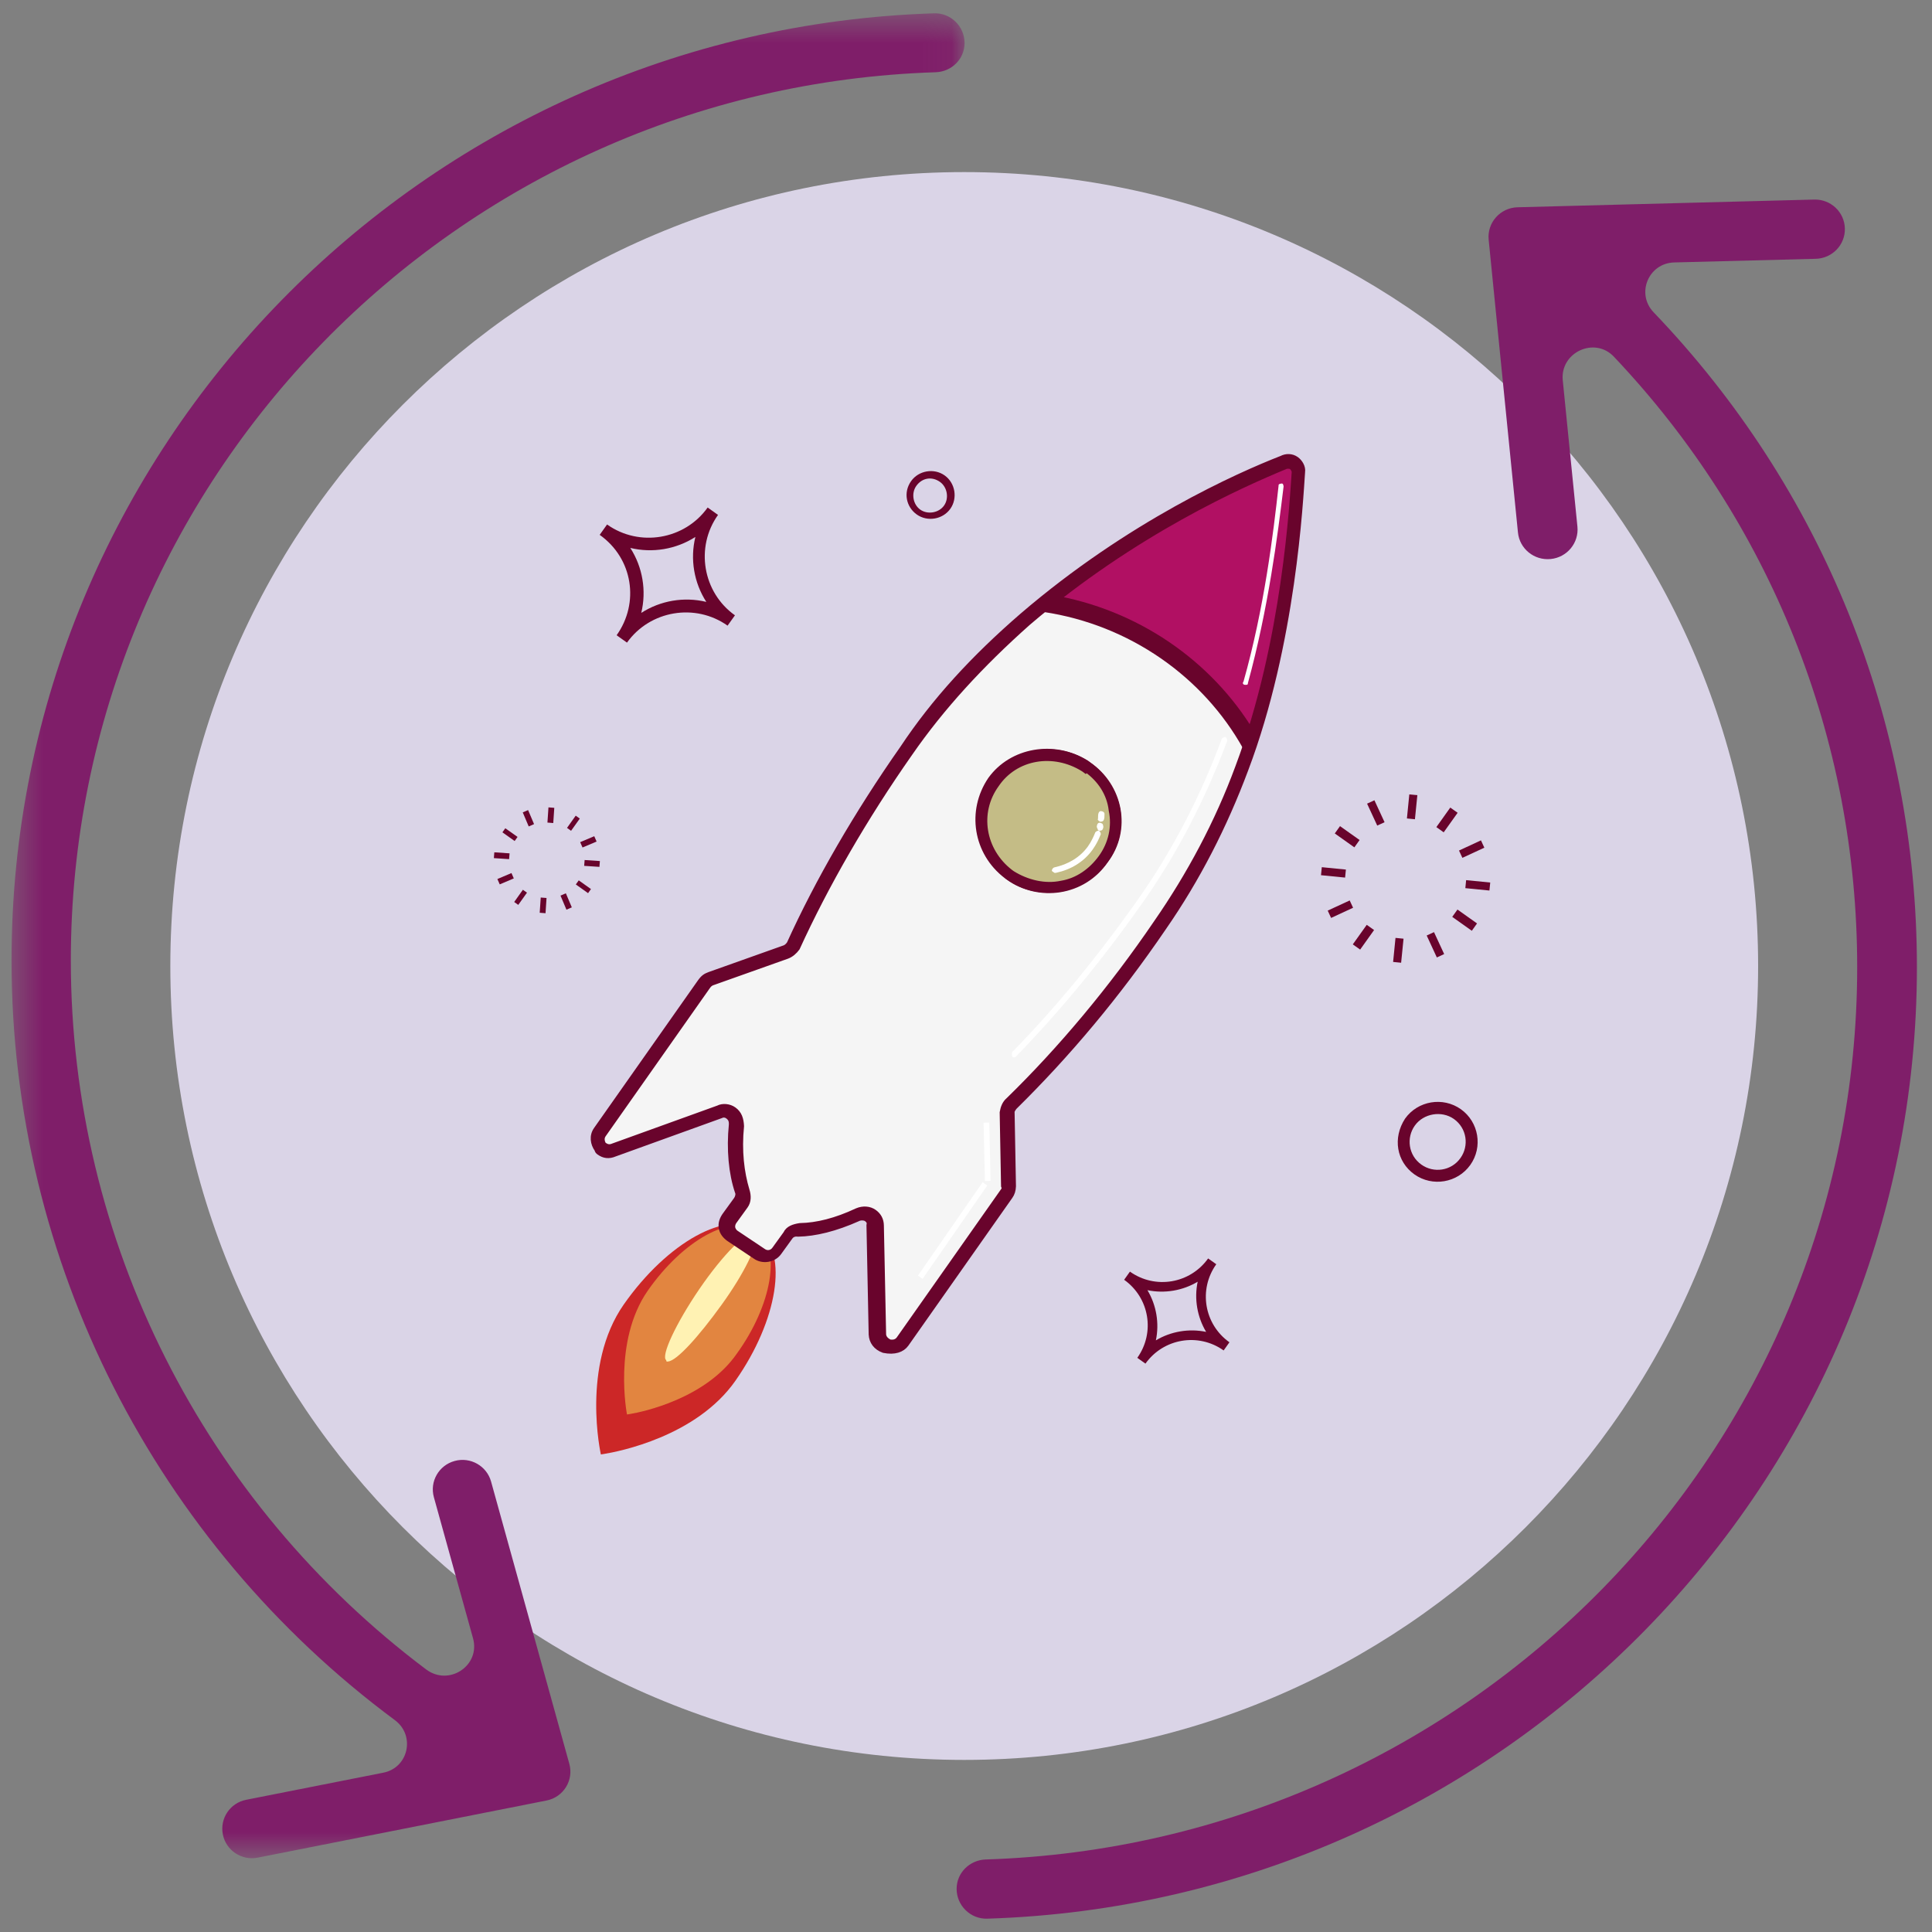 <svg width="68" height="68" viewBox="0 0 68 68" fill="none" xmlns="http://www.w3.org/2000/svg">
<rect x="0" y="0" width="68" height="68" fill="#808080" stroke="none"/>
<path fill-rule="evenodd" clip-rule="evenodd" d="M5.995 34C5.995 18.568 18.505 6.057 33.938 6.057C49.37 6.057 61.88 18.568 61.88 34C61.88 49.432 49.37 61.943 33.938 61.943C18.505 61.943 5.995 49.432 5.995 34Z" fill="#DAD4E7"/>
<g clip-path="url(#clip0)">
<path d="M21.956 45.911C23.493 43.717 25.624 42.542 26.695 43.313C26.751 43.304 26.727 43.337 26.727 43.337C27.742 44.117 27.377 46.465 25.887 48.594C24.515 50.562 21.763 51.093 21.26 51.174C21.204 51.183 21.149 51.192 21.149 51.192C21.149 51.192 20.443 48.073 21.956 45.911Z" fill="#CC2727"/>
<path d="M22.796 45.432C24.028 43.659 25.763 42.692 26.639 43.323C26.695 43.314 26.672 43.346 26.672 43.346C27.492 43.986 27.175 45.926 25.934 47.643C24.843 49.222 22.626 49.695 22.18 49.767C22.124 49.776 22.068 49.785 22.068 49.785C22.068 49.785 21.564 47.206 22.796 45.432Z" fill="#E28540"/>
<path d="M24.618 45.366C25.452 44.144 26.34 43.256 26.567 43.42C26.623 43.411 26.599 43.443 26.608 43.499C26.686 43.801 26.193 44.825 25.396 45.927C24.601 47.028 23.824 47.898 23.512 47.92C23.457 47.929 23.457 47.929 23.448 47.873C23.253 47.733 23.784 46.588 24.618 45.366Z" fill="#FFF2B3"/>
<path d="M28.26 43.263C28.86 43.252 29.545 43.055 30.323 42.729C30.617 42.595 30.965 42.797 30.931 43.117L31.009 46.967C30.993 47.399 31.564 47.564 31.822 47.207L35.48 42.009C35.527 41.944 35.565 41.823 35.579 41.735L35.532 39.139C35.537 38.995 35.607 38.898 35.654 38.833C37.416 37.146 39.194 35.027 40.862 32.583C42.117 30.777 43.043 28.882 43.722 27.055C45.263 22.943 45.649 18.245 45.732 16.63C45.742 16.342 45.483 16.155 45.213 16.256C43.782 16.802 39.876 18.521 36.102 21.765C34.621 23.063 33.144 24.561 31.921 26.39C30.267 28.746 28.926 31.081 27.933 33.273C27.863 33.37 27.76 33.444 27.681 33.485L25.025 34.43C24.946 34.471 24.867 34.513 24.797 34.61L21.138 39.809C20.881 40.165 21.241 40.622 21.647 40.47L25.384 39.122C25.677 38.988 25.978 39.254 25.976 39.598C25.921 40.494 25.991 41.284 26.179 41.911C26.229 42.046 26.201 42.223 26.13 42.32L25.732 42.871C25.592 43.065 25.637 43.344 25.831 43.484L26.439 43.872L26.796 44.129C26.99 44.27 27.27 44.224 27.41 44.03L27.808 43.479C27.958 43.34 28.116 43.258 28.26 43.263Z" fill="#F5F5F5"/>
<path d="M32.309 44.897L32.471 45.014L34.748 41.727L34.586 41.61L32.309 44.897ZM34.665 41.569L34.865 41.565L34.819 39.513L34.619 39.516L34.665 41.569Z" fill="white"/>
<path fill-rule="evenodd" clip-rule="evenodd" d="M38.317 26.793C38.307 26.786 38.297 26.779 38.284 26.771C37.11 26.032 35.562 26.305 34.79 27.375L34.786 27.38C34.006 28.533 34.252 30.054 35.356 30.902L35.361 30.907L35.426 30.953C36.555 31.766 38.175 31.541 38.987 30.348C39.844 29.232 39.542 27.623 38.355 26.822C38.348 26.817 38.345 26.815 38.344 26.814C38.343 26.814 38.343 26.814 38.343 26.813C38.337 26.808 38.329 26.801 38.317 26.793Z" fill="#69042C"/>
<path d="M38.174 26.951C38.23 26.942 38.206 26.974 38.239 26.997C39.333 27.736 39.6 29.21 38.818 30.223C38.078 31.316 36.593 31.528 35.554 30.78C35.522 30.757 35.522 30.757 35.489 30.733C34.475 29.953 34.249 28.559 34.966 27.498C35.669 26.526 37.089 26.268 38.174 26.951Z" fill="#C4BC86"/>
<path d="M35.483 30.878C36.034 31.275 36.685 31.399 37.355 31.29C37.993 31.158 38.539 30.812 38.914 30.294C39.289 29.775 39.445 29.149 39.337 28.48C39.205 27.843 38.859 27.298 38.307 26.901L38.275 26.877L38.242 26.854C37.125 26.148 35.649 26.415 34.932 27.476C34.159 28.545 34.403 30.051 35.474 30.822L35.483 30.878ZM38.255 27.109C38.709 27.436 39.047 27.926 39.113 28.516C39.236 29.097 39.103 29.691 38.752 30.177C38.4 30.663 37.91 31 37.352 31.09C36.769 31.213 36.142 31.057 35.632 30.739L35.567 30.692C34.585 29.936 34.368 28.597 35.071 27.625C35.741 26.629 37.082 26.412 38.134 27.072L38.167 27.095L38.199 27.119C38.223 27.086 38.223 27.086 38.255 27.109Z" fill="#69042C" stroke="#69042C" stroke-width="0.181"/>
<path d="M37.089 30.704C37.121 30.727 37.121 30.727 37.177 30.718C37.703 30.604 38.147 30.332 38.451 29.911C38.592 29.717 38.676 29.531 38.737 29.378C38.761 29.346 38.719 29.267 38.687 29.244C38.654 29.22 38.575 29.262 38.552 29.294C38.49 29.447 38.406 29.632 38.289 29.794C38.008 30.183 37.588 30.423 37.118 30.527C37.062 30.537 37.015 30.601 37.024 30.657C37.056 30.68 37.089 30.704 37.089 30.704Z" fill="white"/>
<path d="M38.654 29.22C38.686 29.243 38.686 29.243 38.742 29.234C38.797 29.225 38.821 29.193 38.835 29.105L38.826 29.049C38.817 28.994 38.785 28.971 38.697 28.956C38.641 28.965 38.618 28.997 38.603 29.085L38.612 29.141C38.645 29.164 38.621 29.197 38.654 29.22Z" fill="white"/>
<path d="M38.688 28.9C38.72 28.924 38.72 28.924 38.776 28.915C38.832 28.906 38.855 28.873 38.87 28.785L38.875 28.641C38.866 28.585 38.834 28.561 38.745 28.547C38.689 28.556 38.666 28.588 38.651 28.677L38.646 28.821C38.623 28.854 38.655 28.877 38.688 28.9Z" fill="white"/>
<path d="M44.011 26.037C42.531 23.443 39.911 21.606 36.797 21.137L36.741 21.146C40.291 18.283 43.848 16.706 45.199 16.201C45.47 16.1 45.729 16.287 45.718 16.575C45.674 18.07 45.318 22.248 44.052 26.116L44.011 26.037Z" fill="#B11063"/>
<path d="M35.647 37.204C35.68 37.227 35.736 37.218 35.759 37.186C37.283 35.623 38.818 33.772 40.307 31.643C41.492 29.935 42.45 28.063 43.19 26.084C43.213 26.051 43.172 25.972 43.139 25.949C43.107 25.925 43.028 25.967 43.004 25.999C42.288 27.946 41.33 29.818 40.145 31.526C38.655 33.656 37.121 35.506 35.62 37.036C35.606 37.124 35.615 37.18 35.647 37.204ZM43.786 24.099C43.874 24.113 43.93 24.104 43.921 24.048C44.641 21.414 44.97 18.843 45.178 17.121C45.169 17.066 45.16 17.01 45.105 17.019C45.049 17.028 44.993 17.037 45.002 17.093C44.817 18.782 44.497 21.409 43.768 23.987C43.721 24.052 43.753 24.076 43.786 24.099Z" fill="white"/>
<path d="M21.088 40.563C21.251 40.68 21.427 40.709 21.642 40.617L25.378 39.268C25.458 39.227 25.546 39.241 25.611 39.288C25.708 39.358 25.75 39.437 25.744 39.581C25.656 40.453 25.736 41.299 25.956 41.95C25.997 42.029 25.959 42.15 25.913 42.215L25.514 42.765C25.421 42.895 25.36 43.048 25.387 43.215C25.414 43.383 25.52 43.508 25.65 43.602L26.581 44.224C26.841 44.41 27.232 44.347 27.419 44.088L27.817 43.537C27.888 43.44 27.999 43.422 28.088 43.436C28.688 43.425 29.405 43.252 30.207 42.893C30.286 42.852 30.43 42.857 30.495 42.904C30.527 42.927 30.625 42.997 30.587 43.118L30.665 46.968C30.678 47.223 30.826 47.428 31.1 47.527C31.485 47.607 31.756 47.507 31.896 47.312L35.554 42.113C35.625 42.016 35.663 41.896 35.668 41.752L35.62 39.156C35.611 39.1 35.658 39.035 35.705 38.97C37.584 37.121 39.338 35.035 40.959 32.655C42.145 30.947 43.103 29.075 43.843 27.095C45.53 22.645 45.774 17.598 45.844 16.614C45.872 16.438 45.757 16.256 45.627 16.162C45.465 16.046 45.265 16.049 45.106 16.132C43.597 16.72 39.746 18.43 35.972 21.673C34.263 23.152 32.874 24.664 31.768 26.331C30.161 28.622 28.773 31.022 27.78 33.214C27.757 33.246 27.71 33.311 27.631 33.352L24.975 34.297C24.84 34.348 24.761 34.389 24.644 34.551L20.985 39.75C20.822 39.977 20.867 40.256 21.014 40.461C21.023 40.516 21.056 40.54 21.088 40.563ZM25.831 39.052C25.668 38.935 25.436 38.915 25.277 38.998L21.541 40.347C21.405 40.397 21.308 40.327 21.243 40.281C21.202 40.201 21.151 40.066 21.245 39.937L24.903 34.738C24.95 34.673 24.973 34.641 25.053 34.599L27.709 33.655C27.844 33.604 27.97 33.498 28.063 33.368C29.079 31.144 30.444 28.777 32.028 26.518C33.142 24.907 34.531 23.395 36.185 21.925C39.936 18.714 43.763 17.036 45.24 16.425C45.319 16.384 45.44 16.422 45.44 16.422C45.505 16.468 45.546 16.547 45.555 16.603C45.485 17.587 45.233 22.578 43.569 26.996C42.852 28.944 41.862 30.792 40.7 32.468C39.126 34.783 37.324 36.934 35.492 38.718C35.366 38.825 35.305 38.978 35.276 39.154L35.324 41.75C35.356 41.773 35.342 41.862 35.318 41.894L31.637 47.125C31.543 47.255 31.399 47.249 31.311 47.235C31.278 47.212 31.125 47.151 31.098 46.983L31.019 43.133C31.016 42.934 30.933 42.776 30.77 42.659C30.608 42.542 30.376 42.522 30.162 42.614C29.416 42.964 28.754 43.128 28.154 43.139C27.931 43.175 27.74 43.235 27.655 43.42L27.257 43.971C27.163 44.101 26.996 44.128 26.866 44.034L25.902 43.389C25.837 43.343 25.796 43.263 25.787 43.208C25.778 43.152 25.792 43.064 25.839 42.999L26.237 42.448C26.354 42.286 26.35 42.086 26.291 41.896C26.103 41.268 26.009 40.511 26.097 39.638C26.085 39.383 26.025 39.192 25.831 39.052Z" fill="#69042C" stroke="#69042C" stroke-width="0.181" stroke-linejoin="round"/>
<path d="M36.736 21.54C39.754 21.994 42.352 23.82 43.761 26.359L43.838 26.557L44.155 25.763C42.644 23.244 40.024 21.44 36.995 20.934L36.53 21.501L36.736 21.54Z" fill="#69042C"/>
<path fill-rule="evenodd" clip-rule="evenodd" d="M50.813 29.295L50.555 29.111L51.045 28.424L51.304 28.607L50.813 29.295Z" fill="#69042C"/>
<path fill-rule="evenodd" clip-rule="evenodd" d="M47.873 33.422L47.614 33.239L48.105 32.551L48.363 32.734L47.873 33.422Z" fill="#69042C"/>
<path fill-rule="evenodd" clip-rule="evenodd" d="M51.471 30.193L52.244 29.836L52.125 29.578L51.352 29.936L51.471 30.193Z" fill="#69042C"/>
<path fill-rule="evenodd" clip-rule="evenodd" d="M46.85 32.308L47.624 31.95L47.505 31.693L46.731 32.05L46.85 32.308Z" fill="#69042C"/>
<path fill-rule="evenodd" clip-rule="evenodd" d="M51.575 31.26L52.423 31.344L52.451 31.062L51.603 30.978L51.575 31.26Z" fill="#69042C"/>
<path fill-rule="evenodd" clip-rule="evenodd" d="M46.495 30.804L47.343 30.888L47.371 30.606L46.523 30.522L46.495 30.804Z" fill="#69042C"/>
<path fill-rule="evenodd" clip-rule="evenodd" d="M51.803 32.76L51.114 32.271L51.298 32.013L51.987 32.502L51.803 32.76Z" fill="#69042C"/>
<path fill-rule="evenodd" clip-rule="evenodd" d="M47.669 29.824L46.98 29.335L47.164 29.077L47.853 29.566L47.669 29.824Z" fill="#69042C"/>
<path fill-rule="evenodd" clip-rule="evenodd" d="M50.572 33.699L50.83 33.58L50.472 32.808L50.215 32.927L50.572 33.699Z" fill="#69042C"/>
<path fill-rule="evenodd" clip-rule="evenodd" d="M48.474 29.058L48.732 28.939L48.375 28.167L48.117 28.286L48.474 29.058Z" fill="#69042C"/>
<path fill-rule="evenodd" clip-rule="evenodd" d="M49.033 33.857L49.315 33.885L49.4 33.039L49.117 33.011L49.033 33.857Z" fill="#69042C"/>
<path fill-rule="evenodd" clip-rule="evenodd" d="M49.519 28.807L49.801 28.835L49.886 27.988L49.603 27.96L49.519 28.807Z" fill="#69042C"/>
<path fill-rule="evenodd" clip-rule="evenodd" d="M20.1 29.241L19.957 29.139L20.263 28.709L20.407 28.811L20.1 29.241Z" fill="#69042C"/>
<path fill-rule="evenodd" clip-rule="evenodd" d="M18.241 31.849L18.098 31.747L18.404 31.317L18.548 31.419L18.241 31.849Z" fill="#69042C"/>
<path fill-rule="evenodd" clip-rule="evenodd" d="M20.503 29.829L20.998 29.62L20.916 29.432L20.42 29.641L20.503 29.829Z" fill="#69042C"/>
<path fill-rule="evenodd" clip-rule="evenodd" d="M17.589 31.127L18.084 30.917L18.002 30.729L17.506 30.939L17.589 31.127Z" fill="#69042C"/>
<path fill-rule="evenodd" clip-rule="evenodd" d="M20.561 30.475L21.098 30.511L21.114 30.306L20.577 30.27L20.561 30.475Z" fill="#69042C"/>
<path fill-rule="evenodd" clip-rule="evenodd" d="M17.383 30.203L17.919 30.239L17.935 30.035L17.398 29.999L17.383 30.203Z" fill="#69042C"/>
<path fill-rule="evenodd" clip-rule="evenodd" d="M20.698 31.436L20.267 31.13L20.37 30.986L20.8 31.292L20.698 31.436Z" fill="#69042C"/>
<path fill-rule="evenodd" clip-rule="evenodd" d="M18.114 29.601L17.683 29.295L17.785 29.152L18.216 29.457L18.114 29.601Z" fill="#69042C"/>
<path fill-rule="evenodd" clip-rule="evenodd" d="M19.937 32.018L20.126 31.936L19.916 31.441L19.728 31.523L19.937 32.018Z" fill="#69042C"/>
<path fill-rule="evenodd" clip-rule="evenodd" d="M18.609 29.088L18.797 29.006L18.587 28.512L18.399 28.594L18.609 29.088Z" fill="#69042C"/>
<path fill-rule="evenodd" clip-rule="evenodd" d="M18.996 32.126L19.201 32.142L19.236 31.606L19.032 31.59L18.996 32.126Z" fill="#69042C"/>
<path fill-rule="evenodd" clip-rule="evenodd" d="M19.268 28.952L19.473 28.968L19.509 28.433L19.304 28.417L19.268 28.952Z" fill="#69042C"/>
<path fill-rule="evenodd" clip-rule="evenodd" d="M42.452 46.878C41.85 46.752 41.211 46.86 40.683 47.176C40.809 46.575 40.702 45.937 40.386 45.41C40.988 45.535 41.627 45.428 42.154 45.112C42.028 45.713 42.136 46.351 42.452 46.878ZM40.029 47.791L40.316 47.995C40.95 47.106 42.178 46.899 43.068 47.531L43.272 47.244C42.382 46.612 42.175 45.386 42.809 44.497L42.522 44.293C41.888 45.182 40.66 45.389 39.77 44.757L39.566 45.044C40.456 45.676 40.663 46.902 40.029 47.791Z" fill="#69042C"/>
<path fill-rule="evenodd" clip-rule="evenodd" d="M24.86 21.185C24.079 20.996 23.246 21.137 22.57 21.572C22.759 20.791 22.619 19.96 22.184 19.285C22.965 19.474 23.798 19.333 24.475 18.899C24.285 19.679 24.425 20.51 24.86 21.185ZM21.703 22.359L22.068 22.618C22.876 21.484 24.473 21.215 25.608 22.021L25.868 21.657C24.732 20.851 24.464 19.257 25.272 18.123L24.907 17.863C24.099 18.998 22.502 19.267 21.367 18.46L21.107 18.825C22.283 19.66 22.511 21.225 21.703 22.359Z" fill="#69042C"/>
<path fill-rule="evenodd" clip-rule="evenodd" d="M33.085 16.962C33.343 17.146 33.41 17.538 33.226 17.796C33.042 18.054 32.649 18.12 32.39 17.937C32.132 17.754 32.066 17.361 32.25 17.103C32.454 16.817 32.798 16.759 33.085 16.962ZM32.268 18.109C32.641 18.374 33.181 18.283 33.447 17.91C33.713 17.538 33.622 16.998 33.248 16.733C32.875 16.468 32.335 16.559 32.069 16.932C31.783 17.333 31.895 17.844 32.268 18.109Z" fill="#69042C"/>
<path fill-rule="evenodd" clip-rule="evenodd" d="M51.173 39.385C51.632 39.712 51.711 40.329 51.404 40.759C51.078 41.218 50.459 41.297 50.029 40.991C49.569 40.665 49.49 40.047 49.797 39.617C50.103 39.187 50.742 39.08 51.173 39.385ZM49.783 41.335C50.415 41.783 51.299 41.634 51.749 41.003C52.198 40.373 52.049 39.49 51.418 39.041C50.786 38.593 49.902 38.742 49.453 39.373C49.011 40.053 49.152 40.886 49.783 41.335Z" fill="#69042C"/>
</g>
<path fill-rule="evenodd" clip-rule="evenodd" d="M65.367 34.038C65.367 25.959 62.289 18.342 56.802 12.553C56.122 11.835 54.905 12.406 55.004 13.386L55.52 18.536C55.577 19.109 55.155 19.62 54.577 19.676L54.575 19.676C53.998 19.732 53.484 19.314 53.427 18.743L52.396 8.439C52.336 7.837 52.804 7.311 53.415 7.295L63.855 7.024C64.435 7.009 64.918 7.463 64.933 8.038L64.933 8.04C64.949 8.615 64.49 9.094 63.91 9.109L58.929 9.237C58.018 9.26 57.575 10.338 58.203 10.993C64.136 17.182 67.469 25.358 67.469 34.038C67.469 52.158 52.887 66.965 34.746 67.531C34.157 67.549 33.67 67.067 33.67 66.482C33.67 65.916 34.128 65.466 34.698 65.447C51.702 64.907 65.367 51.025 65.367 34.038" fill="#7F1E69"/>
<mask id="mask0" mask-type="alpha" maskUnits="userSpaceOnUse" x="0" y="0" width="34" height="66">
<path fill-rule="evenodd" clip-rule="evenodd" d="M33.95 65.403L33.95 0.469L0.406 0.469L0.406 65.403L33.95 65.403Z" fill="white"/>
</mask>
<g mask="url(#mask0)">
<path fill-rule="evenodd" clip-rule="evenodd" d="M33.95 1.513C33.95 2.077 33.496 2.525 32.929 2.543C16.054 3.081 2.493 16.898 2.493 33.805C2.493 43.694 7.196 52.896 15 58.759C15.802 59.361 16.916 58.624 16.649 57.662L15.271 52.697C15.118 52.145 15.444 51.574 16 51.422L16.002 51.421C16.557 51.269 17.13 51.594 17.284 52.145L20.038 62.079C20.2 62.66 19.831 63.255 19.237 63.372L9.07 65.383C8.506 65.495 7.957 65.13 7.844 64.569L7.844 64.567C7.731 64.005 8.098 63.458 8.663 63.347L13.49 62.393C14.38 62.218 14.626 61.084 13.899 60.544C5.48 54.297 0.406 44.419 0.406 33.805C0.406 15.77 14.878 1.032 32.882 0.469C33.467 0.451 33.95 0.932 33.95 1.513" fill="#7F1E69"/>
</g>
<defs>
<clipPath id="clip0">
<rect width="38.421" height="38.421" fill="white" transform="matrix(1.19249e-08 -1 -1 -1.19249e-08 52.566 52.628)"/>
</clipPath>
</defs>
</svg>
